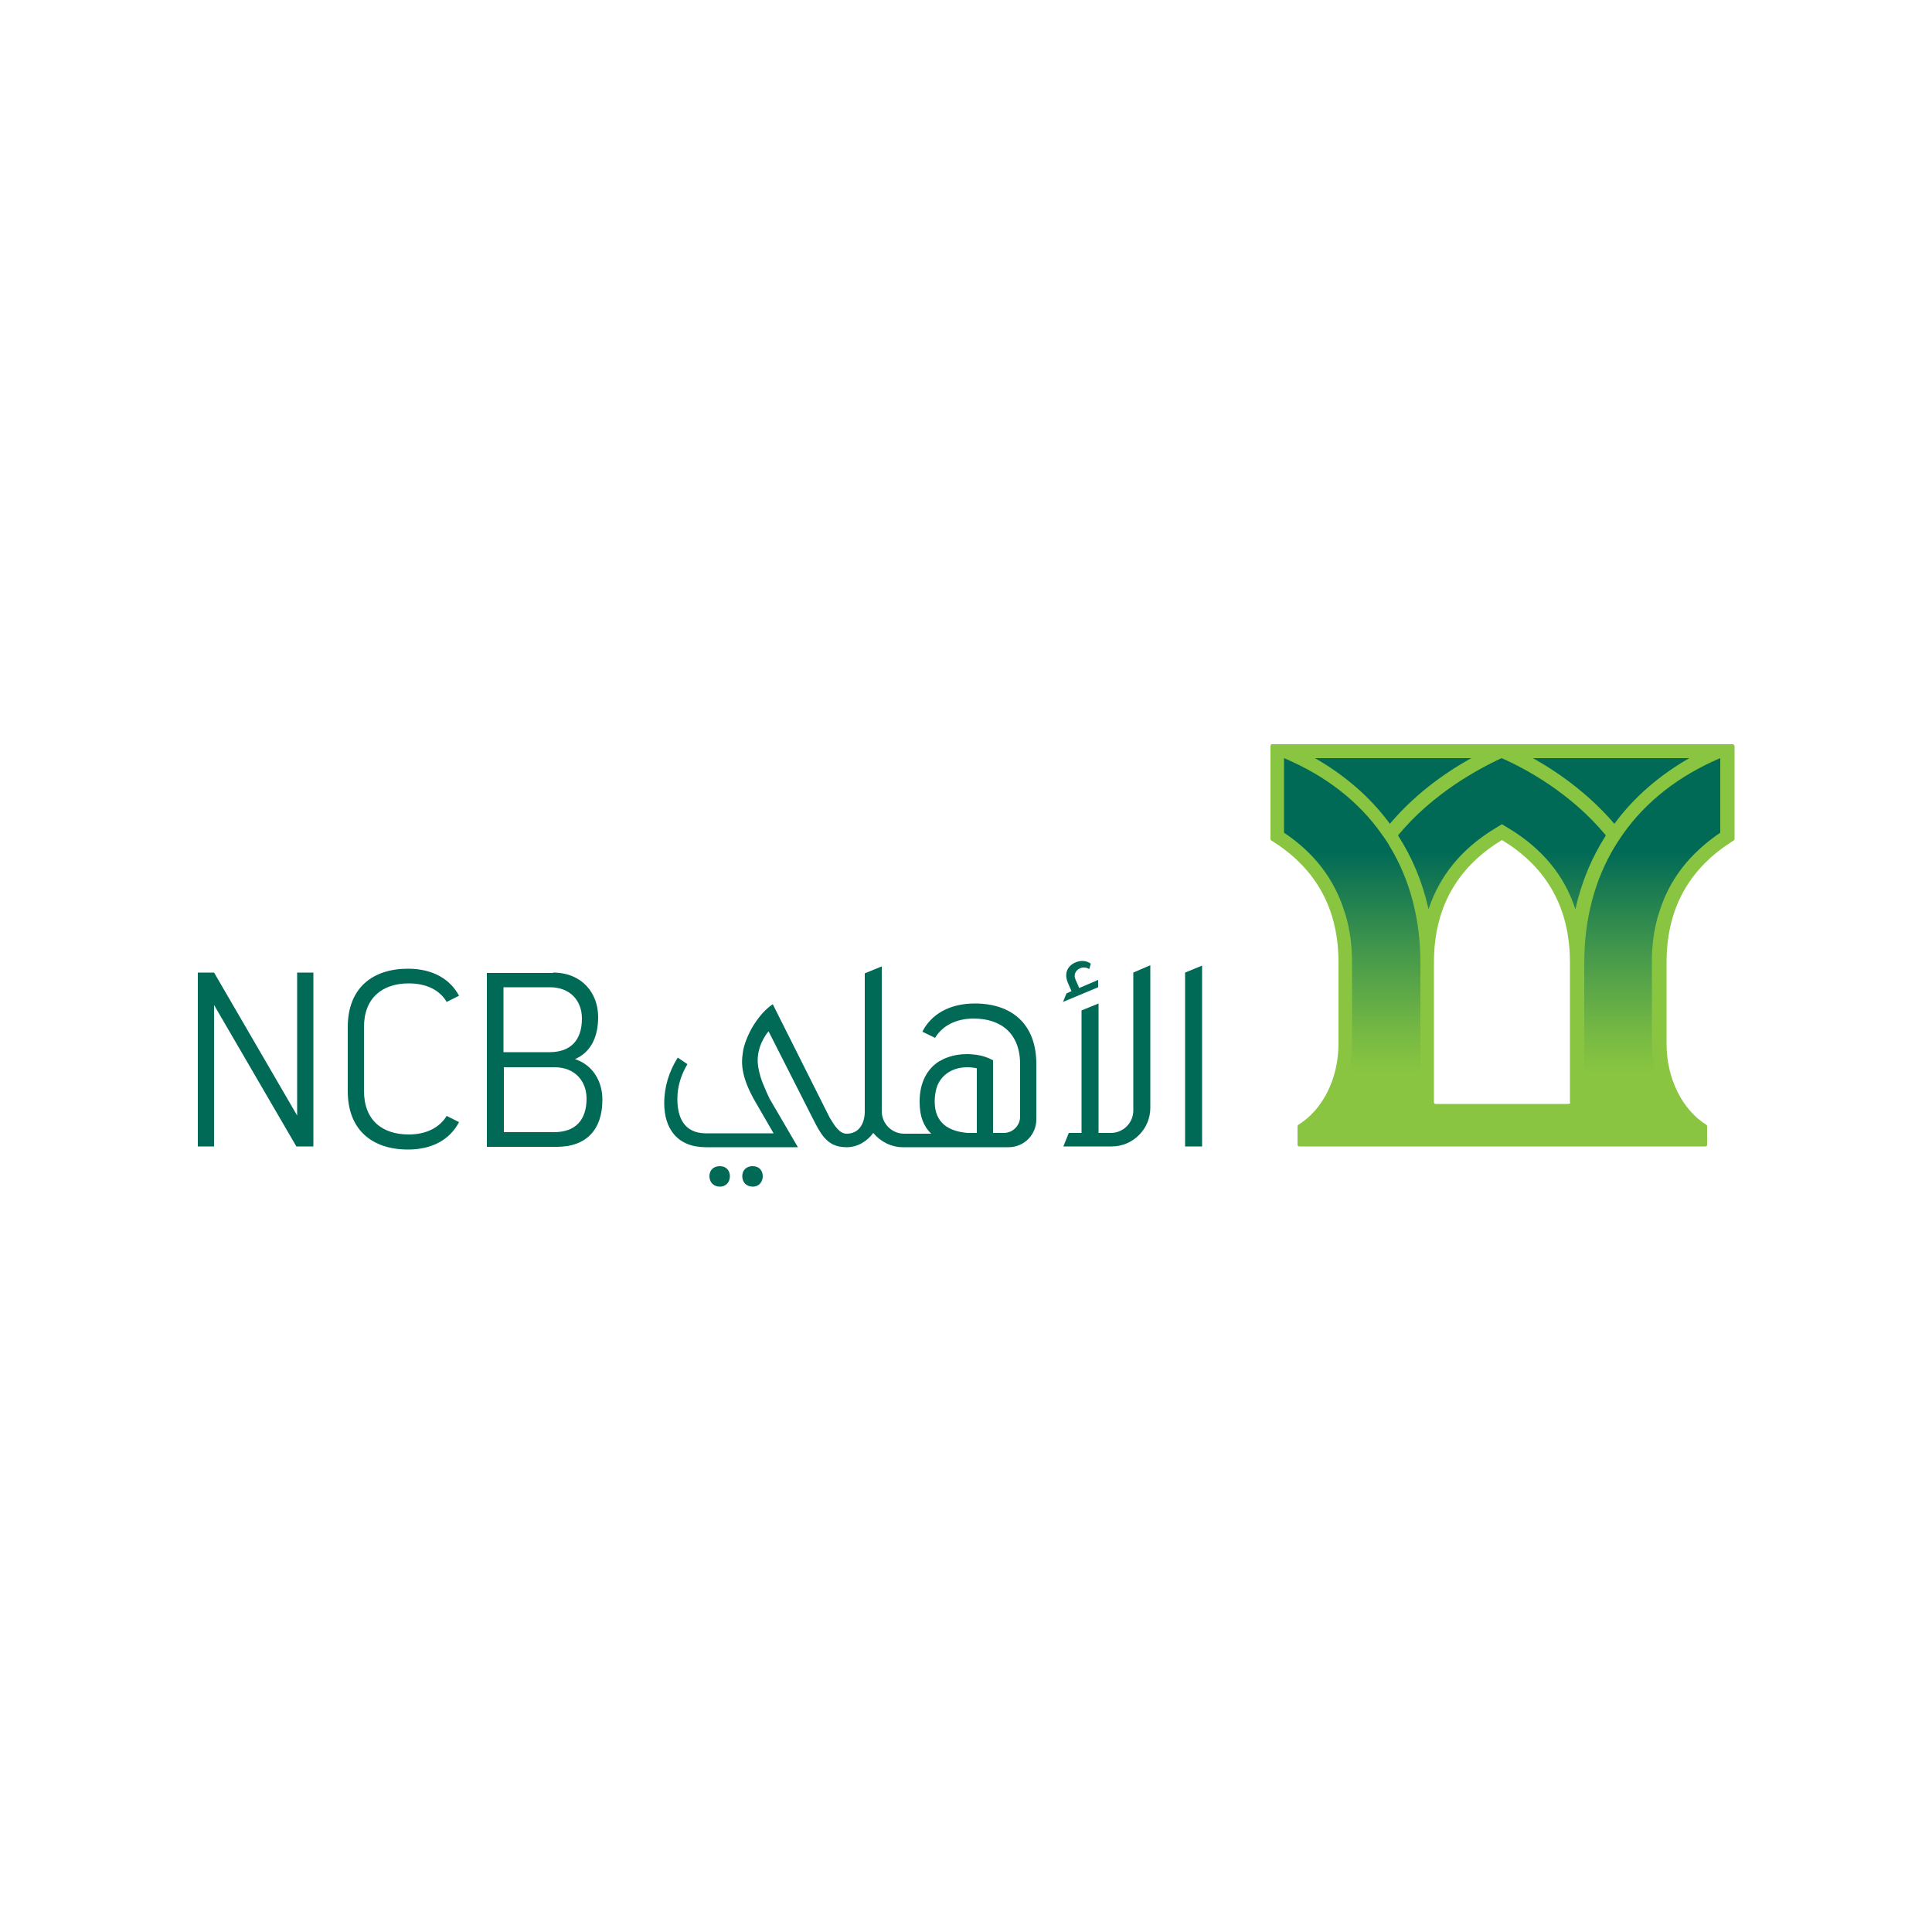 <?xml version="1.0" encoding="utf-8"?>
<!-- Generator: Adobe Illustrator 22.0.1, SVG Export Plug-In . SVG Version: 6.00 Build 0)  -->
<svg version="1.1" id="Layer_1" xmlns="http://www.w3.org/2000/svg" xmlns:xlink="http://www.w3.org/1999/xlink" x="0px" y="0px"
	 viewBox="0 0 500 500" style="enable-background:new 0 0 500 500;" xml:space="preserve">
<style type="text/css">
	.st0{fill:#89C540;}
	.st1{clip-path:url(#SVGID_2_);fill:url(#SVGID_3_);}
	.st2{fill:#006A56;}
</style>
<g>
	<g>
		<path class="st0" d="M406.4,285.3c0,0.2-0.2,0.4-0.5,0.4h-34.4c-0.2,0-0.4-0.2-0.4-0.4v-36.2c0-15.5,7.2-25.4,17.6-31.7
			c10.4,6.3,17.6,16.2,17.6,31.7V285.3z M448.4,192.6H329.2c-0.2,0-0.4,0.2-0.4,0.4v24.1c0,0.2,0.1,0.3,0.2,0.4
			c10.3,6.4,17.4,16.2,17.4,31.6v21c0,9.2-4.2,17.2-10.4,21c-0.1,0.1-0.2,0.2-0.2,0.4v4.8c0,0.2,0.2,0.4,0.5,0.4h105.1
			c0.2,0,0.4-0.2,0.4-0.4v-4.8c0-0.2-0.1-0.3-0.2-0.4c-6.1-3.8-10.3-11.8-10.3-21v-21c0-15.4,7.1-25.2,17.4-31.6
			c0.1-0.1,0.2-0.2,0.2-0.4v-24.1C448.8,192.8,448.6,192.6,448.4,192.6"/>
	</g>
	<g>
		<defs>
			<path id="SVGID_1_" d="M340.3,196.2c7.5,4.3,14.2,9.9,19.4,17c5.9-7,13.3-12.7,21.1-17H340.3z M361.8,216.2
				c3.6,5.6,6.3,11.9,7.9,19.1c2.9-8.7,8.6-15.7,17.2-20.9l1.8-1.1l1.8,1.1c8.6,5.2,14.4,12.2,17.2,20.9c1.6-7.1,4.3-13.5,7.9-19.1
				c-9-10.9-20.8-17.3-27-20C382.6,199,370.8,205.3,361.8,216.2 M396.7,196.2c7.7,4.3,15.1,10,21.1,17c5.2-7.1,11.9-12.7,19.4-17
				H396.7z M420,215.9c-0.7,1-1.4,2.1-2.1,3.2v0c-5.2,8.6-7.9,18.8-7.9,30.1l0,39.8c0,0.2-0.2,0.4-0.4,0.4H368
				c-0.2,0-0.4-0.2-0.4-0.4v-39.8c0-11.3-2.7-21.5-7.9-30.1c-0.6-1.1-1.3-2.1-2.1-3.2c-5.9-8.4-14.4-15.1-25.3-19.7v19.3
				c7.8,5.2,13,12,15.6,20.3c0,0,2,5.2,2,13l0,21.4c0,9.5-4,18.1-10.6,23v0h98.8c-6.6-4.9-10.6-13.5-10.6-23l0-21.4c0-7.8,2-13,2-13
				c2.6-8.3,7.9-15,15.7-20.3v-19.3C434.4,200.8,425.9,207.5,420,215.9"/>
		</defs>
		<clipPath id="SVGID_2_">
			<use xlink:href="#SVGID_1_"  style="overflow:visible;"/>
		</clipPath>
		
			<linearGradient id="SVGID_3_" gradientUnits="userSpaceOnUse" x1="-38.404" y1="674.106" x2="-35.945" y2="674.106" gradientTransform="matrix(0 -39.042 -39.042 0 26707.195 -1207.236)">
			<stop  offset="0" style="stop-color:#89C540"/>
			<stop  offset="0.15" style="stop-color:#89C540"/>
			<stop  offset="0.257" style="stop-color:#76B943"/>
			<stop  offset="0.472" style="stop-color:#46994B"/>
			<stop  offset="0.75" style="stop-color:#006A56"/>
			<stop  offset="1" style="stop-color:#006A56"/>
		</linearGradient>
		<rect x="332.3" y="196.2" class="st1" width="112.9" height="97"/>
	</g>
	<polygon class="st2" points="76.7,296.7 55.4,260.1 55.4,296.7 51.2,296.7 51.2,251.7 55.4,251.7 76.9,288.7 76.9,251.7 
		81.1,251.7 81.1,296.7 	"/>
	<g>
		<path class="st2" d="M90,265.8c0-10.1,6.4-15.1,15.6-15.1c6.4,0,10.9,2.7,13.2,7l-3.2,1.6c-1.8-3.1-5.3-4.8-9.8-4.8
			c-6.8,0-11.6,3.7-11.6,11.3v16.5c0,7.7,4.8,11.3,11.6,11.3c4.4,0,7.9-1.7,9.8-4.8l3.2,1.6c-2.3,4.4-6.8,7.1-13.2,7.1
			c-9.2,0-15.6-5-15.6-15.1V265.8z"/>
		<path class="st2" d="M142.2,272.3c5.4,0,8.4-3,8.4-8.7c0-4.5-2.9-8.1-8.3-8.1h-12v16.8H142.2z M130.3,293h13.1
			c5.4,0,8.4-3,8.4-8.7c0-4.4-2.9-8.1-8.3-8.1h-13.1V293z M143.1,251.7c7.5,0,11.7,5.3,11.7,11.5c0,5.5-2.1,9.2-6,10.9
			c4.6,1.5,7.1,5.7,7.1,10.5c0,7.9-4.3,12.2-11.8,12.2h-18.1v-45H143.1z"/>
	</g>
	<polygon class="st2" points="306.7,296.7 306.7,251.7 311.1,249.9 311.1,296.7 	"/>
	<g>
		<path class="st2" d="M197.4,304.4c0,1.4-0.9,2.7-2.6,2.7c-1.6,0-2.7-1.1-2.7-2.7c0-1.7,1.2-2.6,2.7-2.6
			C196.4,301.8,197.4,302.9,197.4,304.4"/>
		<path class="st2" d="M188.9,304.4c0,1.4-0.9,2.7-2.6,2.7c-1.6,0-2.7-1.1-2.7-2.7c0-1.7,1.2-2.6,2.7-2.6
			C187.9,301.8,188.9,302.9,188.9,304.4"/>
		<path class="st2" d="M279.3,255.7l-1-2.3c-0.5-1.2,0.1-2.3,1.2-2.8c0,0,1.2-0.6,2.4,0.2l0.4-1.4c-1.1-0.8-2.5-0.9-3.8-0.4
			c-2.3,0.9-3.1,2.9-2.2,5.2l1,2.3l-1.3,0.6l-0.9,2.2l9.1-3.8v-1.9L279.3,255.7z"/>
		<path class="st2" d="M293.3,251.7v35.7c0,3.2-2.6,5.8-5.8,5.8h-3.2v-33.5l-4.4,1.8v31.7h-3.3l-1.4,3.5h12.5c5.5,0,10-4.5,10-10
			v-36.9L293.3,251.7z"/>
		<path class="st2" d="M252.8,293.2h-2.4c-4.8-0.4-8.5-2.5-8.5-8.1c0-1.9,0.4-3.8,1.1-5c1.5-2.6,4.2-3.9,7.4-3.9
			c0.7,0,1.4,0.1,2.1,0.2c0.1,0,0.2,0.1,0.3,0.1V293.2z M252.3,259.7c-6.6,0-11.3,2.8-13.6,7.3l3.3,1.6c1.9-3.2,5.5-5,10-5
			c7,0,12,3.8,12,11.8V289c0,2.3-1.9,4.2-4.2,4.2H257v-18.8c-1.3-0.7-2.7-1.2-4.2-1.4c-0.8-0.1-1.6-0.2-2.5-0.2
			c-1.9,0-3.6,0.3-5.2,0.9c-0.6,0.2-1.2,0.5-1.7,0.8c-0.1,0.1-0.3,0.1-0.4,0.2v0c-3,1.9-5,5.4-5,10.3c0,0.1,0,0.2,0,0.3
			c0,3.7,1.1,6.3,3,8.1H234c-3.2,0-5.8-2.6-5.8-5.8v-37.5l-4.4,1.8v35.7c0,3.2-1.5,5.8-4.7,5.8c-1.9,0-3.2-2.2-4.4-4.2l-12.9-25.7
			l-1.8-3.6c0,0-2.1,1.2-4.3,4.4c-1.6,2.2-2.9,5.3-3.3,7.2c-0.4,2.5-1.2,5.8,2.6,12.8l5.2,9h-17.7c-5.3-0.1-7.2-3.9-7.2-8.9
			c0-3.3,1-6.3,2.6-9l-2.5-1.7c-2.2,3.5-3.5,7.5-3.5,11.8c0,6.5,3.3,11.4,10.8,11.4h23.8l-7.3-12.5c0,0-1.8-3.7-2.4-5.8
			c-0.4-1.4-0.8-3.1-0.7-4.7c0.2-4.1,2.8-7,2.8-7l10.2,20.1c3.1,6,4.4,9.9,10,9.9c2.8,0,5.3-1.5,6.9-3.7c1.8,2.2,4.6,3.7,7.7,3.7
			h27.3c4,0,7.2-3.2,7.2-7.2v-14.1C268.3,264.9,261.7,259.7,252.3,259.7"/>
	</g>
</g>
</svg>
